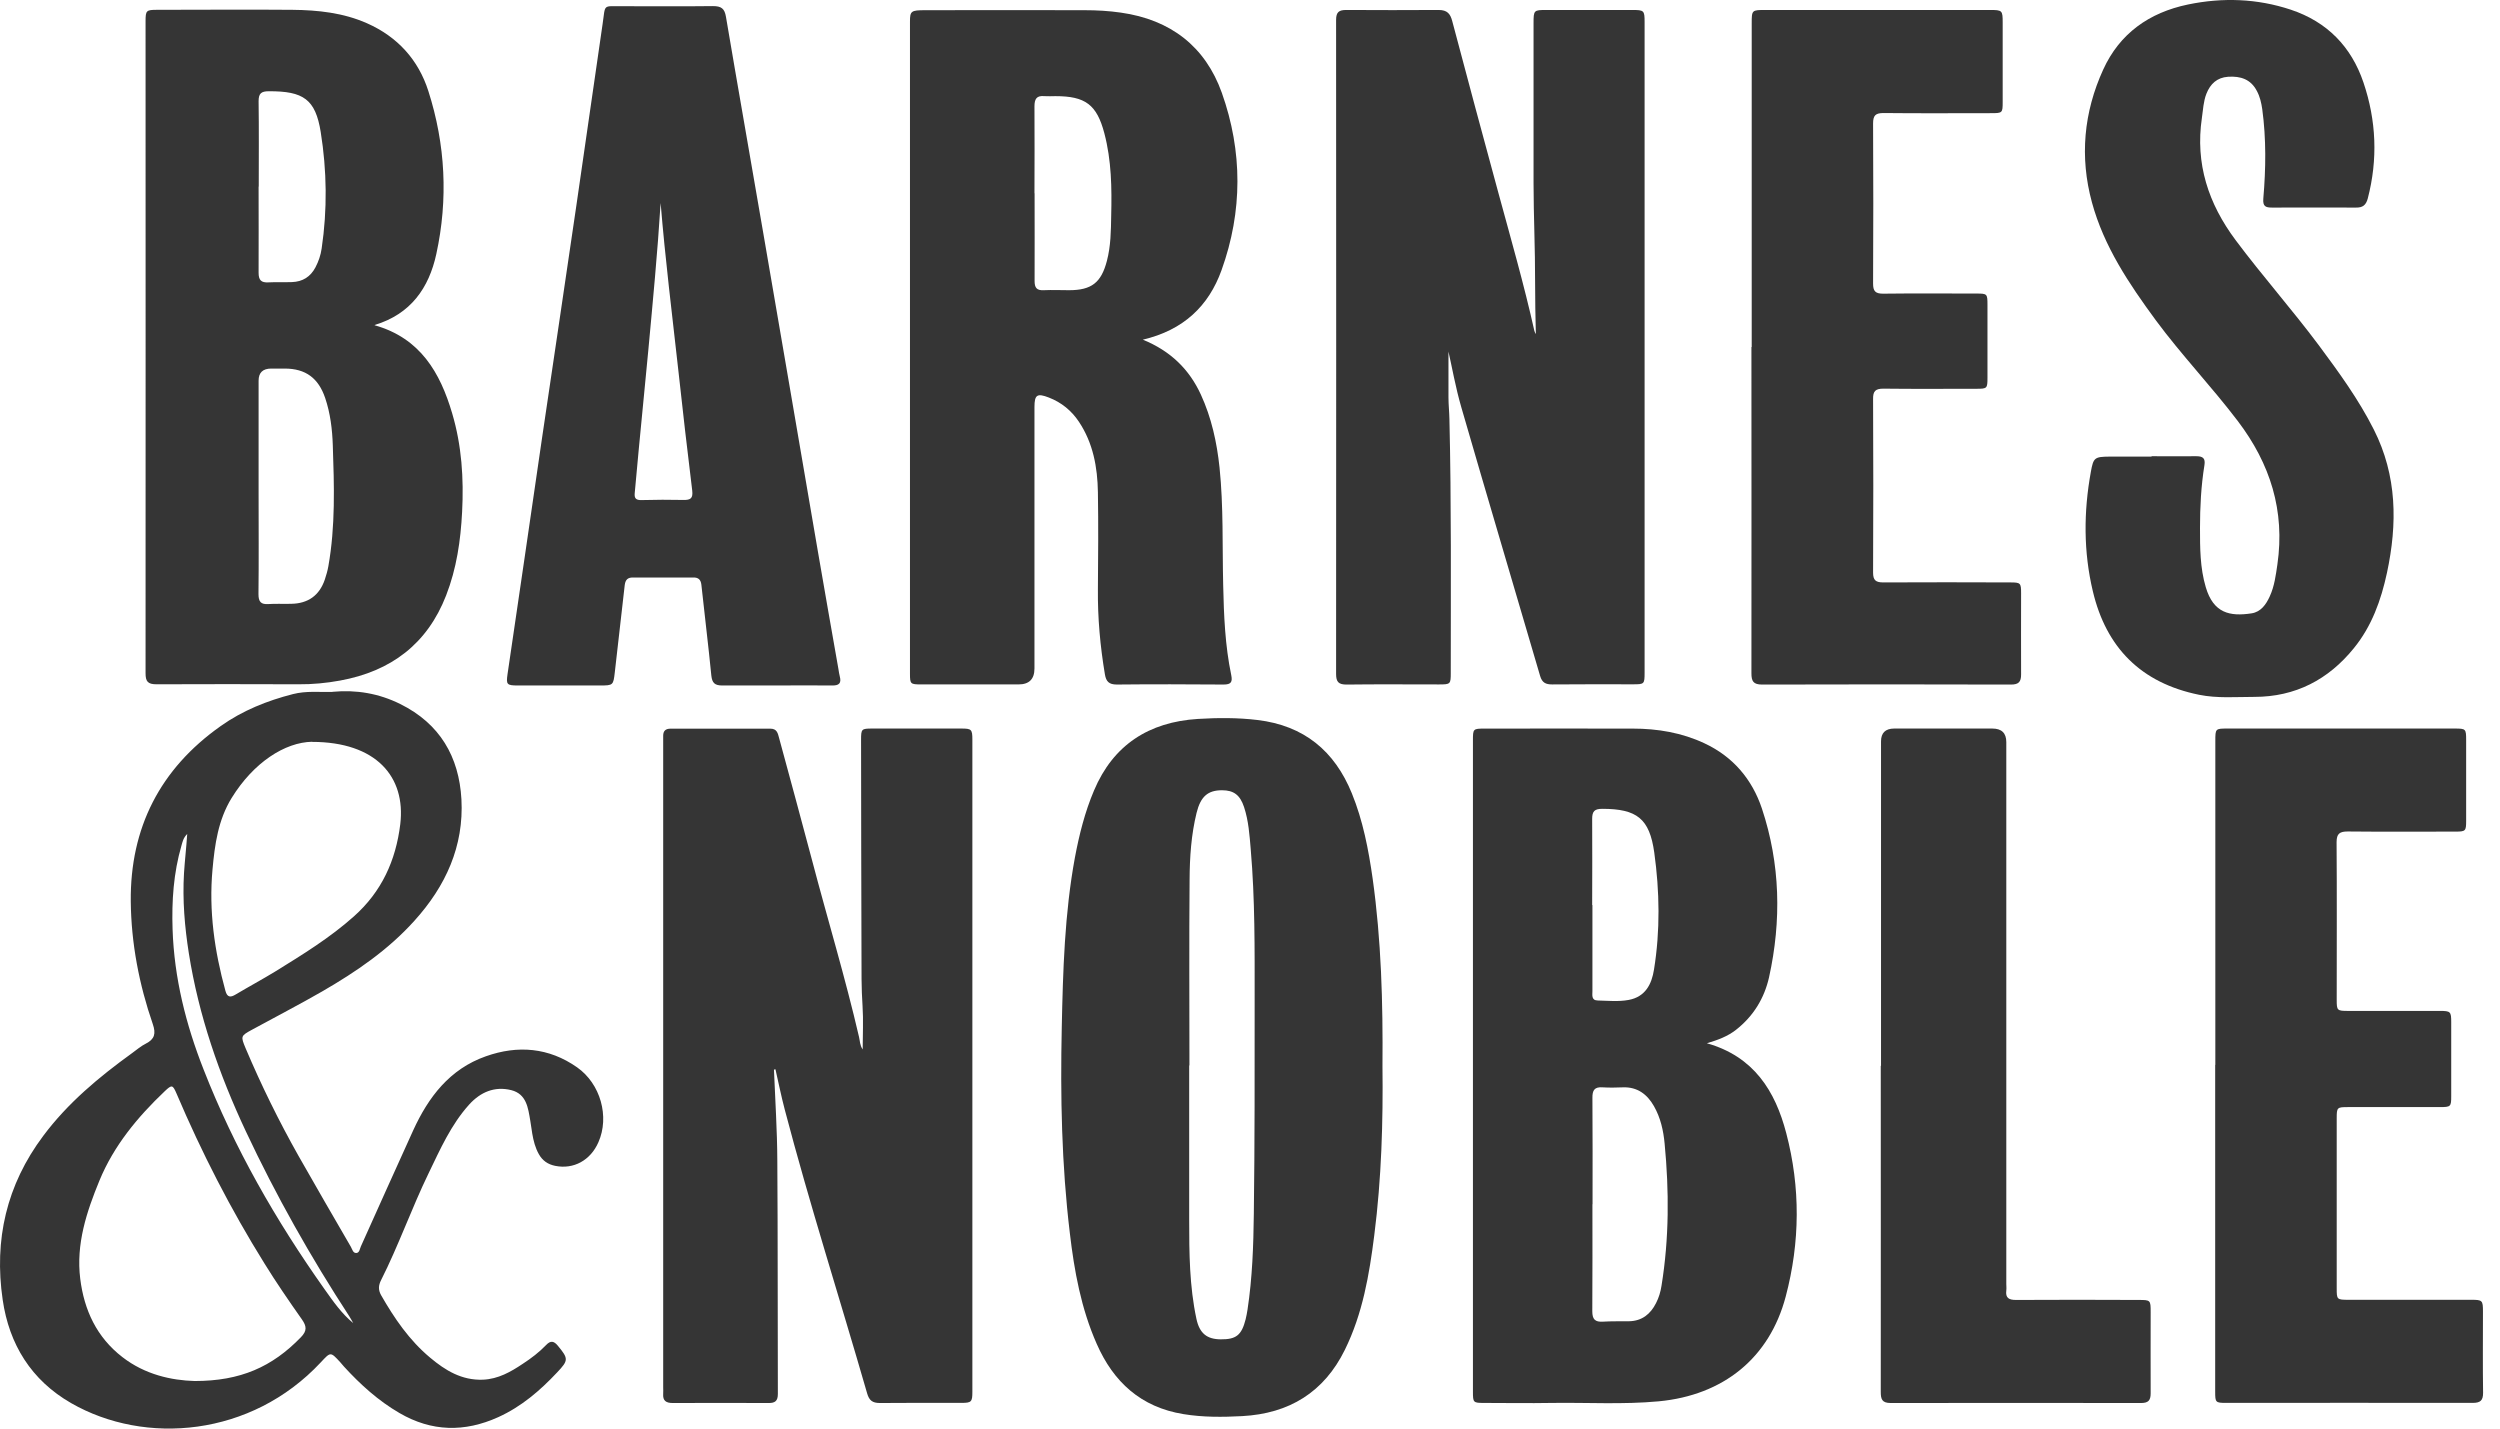 <?xml version="1.0" encoding="UTF-8"?> <svg xmlns="http://www.w3.org/2000/svg" width="98" height="56" viewBox="0 0 98 56" fill="none"><path d="M30.339 41.929C30.387 43.121 30.466 44.309 30.471 45.501C30.492 48.547 30.482 51.598 30.492 54.644C30.492 54.914 30.387 55.003 30.123 54.998C28.875 54.993 27.62 54.993 26.372 54.998C26.108 54.998 25.977 54.909 25.997 54.639C26.003 54.55 25.997 54.467 25.997 54.378C25.997 45.975 25.997 37.571 25.997 29.163C25.997 29.053 25.997 28.944 25.997 28.84C25.997 28.652 26.092 28.564 26.282 28.564C27.589 28.564 28.896 28.564 30.202 28.564C30.46 28.564 30.492 28.751 30.54 28.928C30.972 30.532 31.414 32.13 31.836 33.734C32.442 36.041 33.137 38.326 33.675 40.654C33.712 40.81 33.706 40.976 33.817 41.138C33.817 40.555 33.849 39.998 33.812 39.44C33.764 38.737 33.77 38.029 33.77 37.327C33.759 34.551 33.759 31.776 33.754 29.001C33.754 28.574 33.77 28.559 34.196 28.559C35.361 28.559 36.525 28.559 37.685 28.559C38.08 28.559 38.117 28.59 38.117 28.991C38.117 37.514 38.117 46.037 38.117 54.56C38.117 54.956 38.08 54.993 37.685 54.993C36.62 54.993 35.556 54.987 34.492 54.998C34.196 54.998 34.07 54.894 33.991 54.618C32.921 50.905 31.741 47.224 30.761 43.491C30.624 42.971 30.518 42.439 30.397 41.914L30.345 41.929H30.339Z" fill="#353535"></path><path d="M60.205 13.074C60.163 11.746 60.189 10.424 60.147 9.101C60.126 8.461 60.121 7.82 60.115 7.185C60.115 5.092 60.115 2.999 60.115 0.906C60.115 0.401 60.126 0.391 60.621 0.391C61.738 0.391 62.861 0.391 63.978 0.391C64.447 0.391 64.468 0.411 64.468 0.859C64.468 9.362 64.468 17.864 64.468 26.366C64.468 26.819 64.457 26.825 64.009 26.825C62.956 26.825 61.902 26.819 60.848 26.83C60.59 26.83 60.453 26.762 60.374 26.502C59.346 22.992 58.303 19.488 57.286 15.974C57.054 15.177 56.912 14.355 56.78 13.782C56.78 14.225 56.78 14.902 56.78 15.578C56.78 15.86 56.812 16.141 56.817 16.422C56.896 19.738 56.87 23.055 56.87 26.377C56.87 26.819 56.859 26.83 56.406 26.83C55.199 26.83 53.993 26.819 52.786 26.835C52.465 26.835 52.375 26.726 52.375 26.419C52.38 17.874 52.38 9.325 52.375 0.781C52.375 0.469 52.491 0.391 52.776 0.391C53.982 0.396 55.189 0.401 56.395 0.391C56.733 0.391 56.854 0.542 56.928 0.828C57.523 3.072 58.124 5.316 58.735 7.555C59.225 9.356 59.741 11.148 60.147 12.97C60.158 13.006 60.173 13.043 60.189 13.079L60.205 13.074Z" fill="#353535"></path><path d="M44.792 13.312C45.894 13.76 46.621 14.484 47.074 15.468C47.49 16.374 47.701 17.337 47.806 18.326C47.964 19.863 47.912 21.404 47.949 22.94C47.975 24.122 48.022 25.303 48.265 26.465C48.317 26.73 48.265 26.834 47.964 26.834C46.568 26.824 45.177 26.819 43.781 26.834C43.47 26.834 43.359 26.714 43.312 26.433C43.127 25.329 43.027 24.22 43.038 23.101C43.048 21.831 43.059 20.565 43.038 19.295C43.022 18.321 42.853 17.374 42.295 16.535C42.005 16.098 41.61 15.775 41.114 15.583C40.656 15.406 40.551 15.473 40.551 15.957C40.551 19.373 40.551 22.789 40.551 26.204C40.551 26.621 40.343 26.829 39.929 26.829C38.654 26.829 37.384 26.829 36.109 26.829C35.693 26.829 35.671 26.813 35.671 26.418C35.671 17.894 35.671 9.371 35.671 0.848C35.671 0.431 35.714 0.4 36.267 0.4C38.353 0.4 40.435 0.39 42.521 0.4C42.99 0.4 43.465 0.426 43.934 0.494C45.888 0.77 47.248 1.822 47.896 3.639C48.713 5.94 48.713 8.283 47.885 10.589C47.38 11.995 46.394 12.943 44.787 13.318L44.792 13.312ZM40.556 7.575C40.556 8.72 40.561 9.871 40.556 11.016C40.556 11.282 40.64 11.391 40.919 11.376C41.246 11.36 41.578 11.376 41.905 11.376C42.79 11.376 43.169 11.079 43.391 10.225C43.544 9.642 43.549 9.048 43.559 8.455C43.586 7.372 43.57 6.284 43.291 5.227C42.995 4.097 42.542 3.769 41.373 3.769C41.23 3.769 41.088 3.779 40.946 3.769C40.635 3.738 40.551 3.878 40.551 4.17C40.561 5.305 40.551 6.445 40.551 7.58L40.556 7.575Z" fill="#353535"></path><path d="M66.907 40.895C68.751 41.416 69.589 42.765 70.021 44.42C70.58 46.55 70.564 48.695 70 50.824C69.363 53.235 67.555 54.693 65.021 54.932C63.619 55.063 62.212 54.974 60.811 54.995C59.931 55.011 59.056 54.995 58.176 54.995C57.749 54.995 57.739 54.979 57.739 54.552C57.739 49.528 57.739 44.509 57.739 39.484C57.739 36.001 57.739 32.523 57.739 29.04C57.739 28.566 57.739 28.561 58.208 28.561C60.142 28.561 62.07 28.556 64.004 28.561C64.979 28.561 65.932 28.722 66.818 29.139C67.94 29.665 68.683 30.55 69.067 31.695C69.789 33.867 69.837 36.084 69.347 38.308C69.162 39.13 68.736 39.833 68.05 40.37C67.724 40.625 67.35 40.765 66.912 40.895H66.907ZM62.423 47.206C62.423 48.606 62.428 50.002 62.418 51.402C62.418 51.72 62.528 51.829 62.839 51.809C63.177 51.788 63.519 51.798 63.862 51.793C64.367 51.782 64.699 51.512 64.915 51.085C65.026 50.871 65.094 50.642 65.131 50.403C65.432 48.549 65.432 46.69 65.253 44.826C65.205 44.316 65.094 43.816 64.836 43.363C64.573 42.9 64.188 42.603 63.619 42.624C63.356 42.634 63.092 42.64 62.829 42.624C62.502 42.598 62.418 42.739 62.423 43.041C62.434 44.431 62.428 45.816 62.428 47.206H62.423ZM62.423 35.475C62.423 36.6 62.423 37.73 62.423 38.854C62.423 39.005 62.376 39.214 62.629 39.219C63.034 39.229 63.44 39.271 63.84 39.198C64.499 39.078 64.747 38.578 64.836 38.011C65.084 36.48 65.058 34.944 64.847 33.419C64.662 32.091 64.167 31.706 62.808 31.706C62.502 31.706 62.413 31.805 62.413 32.101C62.423 33.226 62.413 34.356 62.413 35.48L62.423 35.475Z" fill="#353535"></path><path d="M14.69 12.751C16.476 13.256 17.256 14.609 17.725 16.203C18.099 17.463 18.183 18.754 18.115 20.066C18.057 21.191 17.899 22.284 17.488 23.341C16.75 25.241 15.328 26.314 13.331 26.678C12.793 26.777 12.245 26.829 11.697 26.824C9.842 26.819 7.988 26.814 6.133 26.824C5.79 26.824 5.706 26.709 5.706 26.392C5.711 17.869 5.706 9.345 5.706 0.822C5.706 0.411 5.738 0.385 6.159 0.385C7.924 0.385 9.695 0.369 11.46 0.385C12.461 0.395 13.452 0.499 14.384 0.911C15.586 1.442 16.402 2.348 16.792 3.571C17.462 5.664 17.572 7.81 17.103 9.96C16.814 11.287 16.102 12.313 14.685 12.74L14.69 12.751ZM10.137 19.03C10.137 19.139 10.137 19.248 10.137 19.353C10.137 20.665 10.148 21.977 10.132 23.289C10.132 23.591 10.227 23.7 10.527 23.679C10.822 23.659 11.117 23.679 11.418 23.669C12.076 23.659 12.519 23.341 12.73 22.727C12.788 22.555 12.841 22.372 12.872 22.195C13.151 20.623 13.099 19.04 13.046 17.457C13.025 16.833 12.951 16.203 12.746 15.599C12.482 14.823 11.982 14.448 11.16 14.448C10.986 14.448 10.807 14.448 10.633 14.448C10.303 14.448 10.137 14.606 10.137 14.922C10.137 16.286 10.137 17.655 10.137 19.019V19.03ZM10.137 7.31C10.137 8.44 10.143 9.564 10.137 10.694C10.137 10.98 10.238 11.085 10.522 11.069C10.828 11.053 11.139 11.069 11.444 11.058C11.866 11.043 12.171 10.85 12.366 10.48C12.488 10.246 12.572 10.002 12.609 9.741C12.835 8.216 12.814 6.69 12.572 5.175C12.366 3.889 11.892 3.571 10.538 3.577C10.243 3.577 10.137 3.66 10.137 3.967C10.153 5.081 10.143 6.201 10.143 7.315L10.137 7.31Z" fill="#353535"></path><path d="M54.193 41.797C54.219 43.953 54.156 46.197 53.871 48.425C53.676 49.967 53.418 51.492 52.718 52.914C51.901 54.575 50.536 55.413 48.692 55.512C47.928 55.553 47.158 55.559 46.395 55.434C44.719 55.163 43.644 54.168 42.991 52.679C42.379 51.294 42.111 49.821 41.937 48.332C41.615 45.656 41.563 42.969 41.621 40.282C41.668 38.054 41.731 35.815 42.137 33.613C42.306 32.717 42.527 31.832 42.885 30.989C43.639 29.198 45.04 28.302 46.958 28.182C47.733 28.135 48.513 28.13 49.292 28.224C51.121 28.442 52.317 29.442 52.992 31.098C53.429 32.17 53.645 33.3 53.808 34.441C54.145 36.851 54.214 39.278 54.193 41.797ZM46.626 41.766H46.616C46.616 43.781 46.616 45.801 46.616 47.816C46.616 49.118 46.626 50.42 46.9 51.7C47.022 52.268 47.311 52.497 47.849 52.502C48.455 52.508 48.671 52.341 48.829 51.716C48.861 51.591 48.882 51.461 48.903 51.336C49.092 50.092 49.135 48.832 49.15 47.577C49.187 44.781 49.182 41.98 49.182 39.184C49.182 37.221 49.198 35.258 49.029 33.3C48.982 32.738 48.945 32.176 48.766 31.634C48.608 31.16 48.36 30.978 47.901 30.978C47.348 30.978 47.064 31.223 46.906 31.863C46.695 32.722 46.637 33.602 46.632 34.477C46.611 36.908 46.626 39.335 46.626 41.766Z" fill="#353535"></path><path d="M13.035 27.119C13.968 27.031 14.853 27.182 15.691 27.598C17.245 28.369 17.994 29.665 18.088 31.331C18.188 33.174 17.472 34.736 16.244 36.095C15.217 37.236 13.968 38.089 12.645 38.855C11.734 39.381 10.801 39.86 9.879 40.365C9.431 40.609 9.431 40.62 9.631 41.099C10.242 42.541 10.933 43.947 11.702 45.311C12.377 46.503 13.067 47.69 13.752 48.872C13.81 48.971 13.836 49.133 13.978 49.117C14.094 49.101 14.105 48.95 14.147 48.857C14.832 47.342 15.506 45.821 16.197 44.311C16.792 43.01 17.625 41.906 19.047 41.406C20.296 40.964 21.513 41.062 22.62 41.838C23.542 42.484 23.9 43.775 23.458 44.775C23.147 45.488 22.483 45.847 21.766 45.702C21.476 45.644 21.266 45.498 21.123 45.243C20.981 44.993 20.913 44.718 20.865 44.441C20.834 44.27 20.818 44.098 20.786 43.926C20.702 43.431 20.639 42.885 20.043 42.734C19.39 42.572 18.837 42.807 18.389 43.301C17.677 44.093 17.256 45.051 16.803 45.988C16.134 47.368 15.628 48.815 14.937 50.184C14.837 50.382 14.821 50.559 14.937 50.768C15.459 51.679 16.044 52.538 16.861 53.22C17.456 53.72 18.099 54.115 18.931 54.084C19.532 54.058 20.022 53.777 20.496 53.459C20.823 53.246 21.139 53.006 21.413 52.72C21.582 52.543 21.713 52.564 21.866 52.751C22.288 53.261 22.288 53.324 21.84 53.798C21.171 54.511 20.438 55.141 19.532 55.552C18.209 56.151 16.919 56.125 15.659 55.391C14.827 54.907 14.126 54.272 13.483 53.569C13.43 53.511 13.383 53.454 13.335 53.397C12.951 52.98 12.961 52.991 12.572 53.407C9.847 56.323 5.685 56.667 2.787 55.001C1.227 54.105 0.358 52.699 0.105 50.95C-0.238 48.607 0.252 46.451 1.696 44.525C2.66 43.234 3.883 42.218 5.179 41.281C5.358 41.151 5.527 41.005 5.716 40.911C6.064 40.734 6.117 40.516 5.99 40.146C5.453 38.589 5.142 36.975 5.126 35.33C5.1 32.456 6.27 30.144 8.651 28.462C9.51 27.853 10.469 27.468 11.486 27.208C11.997 27.077 12.514 27.135 13.025 27.124L13.035 27.119ZM7.634 54.136C9.426 54.136 10.669 53.584 11.797 52.418C12.039 52.168 12.024 51.991 11.834 51.72C11.328 51.002 10.827 50.273 10.364 49.523C9.041 47.399 7.903 45.176 6.923 42.874C6.77 42.52 6.739 42.51 6.459 42.775C5.39 43.791 4.462 44.91 3.898 46.279C3.393 47.508 2.976 48.768 3.145 50.127C3.298 51.356 3.788 52.418 4.799 53.199C5.685 53.886 6.723 54.11 7.629 54.136H7.634ZM12.234 29.077C11.17 29.098 9.942 29.884 9.078 31.284C8.551 32.144 8.419 33.102 8.33 34.086C8.182 35.71 8.409 37.282 8.836 38.839C8.909 39.105 9.036 39.105 9.236 38.985C9.752 38.678 10.285 38.391 10.796 38.079C11.865 37.418 12.94 36.757 13.878 35.918C14.958 34.955 15.517 33.737 15.691 32.305C15.912 30.446 14.742 29.082 12.229 29.082L12.234 29.077ZM13.852 51.877C13.799 51.783 13.752 51.689 13.694 51.601C12.176 49.273 10.817 46.863 9.637 44.348C8.588 42.114 7.787 39.802 7.402 37.366C7.239 36.33 7.15 35.283 7.213 34.226C7.244 33.737 7.302 33.247 7.339 32.69C7.176 32.857 7.155 33.008 7.113 33.148C6.802 34.221 6.728 35.319 6.765 36.428C6.828 38.339 7.287 40.162 7.982 41.927C9.183 44.999 10.812 47.841 12.719 50.533C13.056 51.007 13.388 51.491 13.852 51.871V51.877Z" fill="#353535"></path><path d="M30.418 26.871C29.717 26.871 29.011 26.866 28.31 26.871C28.021 26.871 27.915 26.772 27.884 26.481C27.768 25.294 27.62 24.112 27.494 22.924C27.473 22.727 27.378 22.633 27.177 22.638C26.387 22.638 25.597 22.638 24.806 22.638C24.606 22.638 24.517 22.727 24.49 22.93C24.364 24.07 24.227 25.21 24.1 26.356C24.042 26.861 24.037 26.871 23.521 26.871C22.446 26.871 21.371 26.871 20.296 26.871C19.864 26.871 19.838 26.829 19.895 26.428C20.349 23.351 20.797 20.274 21.244 17.197C21.692 14.151 22.151 11.105 22.593 8.06C22.941 5.691 23.273 3.316 23.621 0.947C23.742 0.135 23.605 0.25 24.422 0.244C25.597 0.239 26.772 0.255 27.947 0.239C28.273 0.239 28.405 0.333 28.458 0.661C28.937 3.493 29.438 6.321 29.923 9.153C30.645 13.329 31.356 17.51 32.073 21.685C32.336 23.2 32.599 24.721 32.868 26.236C32.884 26.33 32.895 26.428 32.921 26.522C32.989 26.783 32.889 26.876 32.621 26.871C31.883 26.861 31.151 26.871 30.413 26.871H30.418ZM25.897 7.955C25.776 9.892 25.591 11.819 25.412 13.75C25.291 15.042 25.159 16.338 25.038 17.629C24.986 18.202 24.933 18.775 24.88 19.342C24.864 19.535 24.933 19.608 25.144 19.603C25.692 19.587 26.24 19.587 26.788 19.598C27.067 19.603 27.172 19.54 27.135 19.228C26.94 17.65 26.761 16.067 26.587 14.485C26.345 12.313 26.076 10.142 25.897 7.961V7.955Z" fill="#353535"></path><path d="M84.353 17.884C84.933 17.884 85.518 17.889 86.098 17.884C86.356 17.884 86.456 17.967 86.414 18.233C86.282 19.05 86.24 19.873 86.24 20.695C86.24 21.471 86.24 22.257 86.466 23.017C86.767 24.038 87.41 24.173 88.263 24.043C88.627 23.986 88.832 23.694 88.975 23.377C89.159 22.976 89.212 22.544 89.275 22.117C89.575 20.024 88.996 18.181 87.721 16.504C86.693 15.15 85.513 13.916 84.506 12.552C83.458 11.126 82.472 9.657 82.004 7.934C81.519 6.153 81.682 4.399 82.446 2.727C83.089 1.316 84.243 0.494 85.771 0.176C87.13 -0.105 88.479 -0.058 89.797 0.379C91.225 0.853 92.173 1.832 92.647 3.232C93.153 4.727 93.216 6.247 92.816 7.783C92.747 8.038 92.621 8.142 92.357 8.137C91.261 8.132 90.16 8.137 89.064 8.137C88.817 8.137 88.695 8.095 88.722 7.783C88.822 6.617 88.838 5.445 88.68 4.279C88.643 4.029 88.59 3.789 88.469 3.566C88.232 3.107 87.831 2.977 87.341 3.009C86.904 3.04 86.646 3.29 86.493 3.67C86.372 3.977 86.361 4.305 86.314 4.623C86.05 6.414 86.567 7.981 87.636 9.413C88.685 10.818 89.849 12.13 90.898 13.536C91.683 14.593 92.457 15.655 93.053 16.837C93.97 18.649 93.98 20.534 93.569 22.455C93.338 23.528 92.974 24.548 92.268 25.413C91.272 26.641 89.981 27.318 88.369 27.318C87.647 27.318 86.925 27.381 86.203 27.235C83.921 26.771 82.562 25.381 82.04 23.179C81.671 21.633 81.677 20.06 81.961 18.498C82.061 17.936 82.109 17.905 82.694 17.899C83.242 17.899 83.79 17.899 84.338 17.899C84.338 17.899 84.338 17.894 84.338 17.889L84.353 17.884Z" fill="#353535"></path><path d="M86.841 41.742C86.841 37.514 86.841 33.281 86.841 29.053C86.841 28.559 86.841 28.559 87.326 28.559C90.287 28.559 93.253 28.559 96.215 28.559C96.662 28.559 96.673 28.569 96.673 29.017C96.673 30.069 96.673 31.12 96.673 32.172C96.673 32.578 96.652 32.599 96.251 32.599C94.845 32.599 93.443 32.609 92.036 32.594C91.715 32.594 91.594 32.677 91.594 33.016C91.609 35.077 91.599 37.139 91.599 39.196C91.599 39.612 91.615 39.628 92.052 39.628C93.248 39.628 94.444 39.628 95.64 39.628C96.062 39.628 96.088 39.654 96.088 40.07C96.088 41.034 96.088 42.002 96.088 42.965C96.088 43.382 96.072 43.398 95.635 43.398C94.439 43.398 93.243 43.398 92.047 43.398C91.615 43.398 91.599 43.408 91.599 43.835C91.599 46.058 91.599 48.281 91.599 50.505C91.599 50.942 91.604 50.952 92.068 50.952C93.67 50.952 95.271 50.952 96.873 50.952C97.311 50.952 97.332 50.973 97.332 51.416C97.332 52.478 97.321 53.54 97.337 54.602C97.337 54.904 97.226 54.993 96.931 54.993C93.707 54.987 90.477 54.993 87.252 54.993C86.851 54.993 86.835 54.972 86.835 54.56C86.835 50.286 86.835 46.016 86.835 41.742H86.841Z" fill="#353535"></path><path d="M68.667 13.6C68.667 9.372 68.667 5.139 68.667 0.911C68.667 0.396 68.672 0.391 69.204 0.391C72.134 0.391 75.064 0.391 77.999 0.391C78.489 0.391 78.505 0.406 78.505 0.88C78.505 1.921 78.505 2.963 78.505 4.004C78.505 4.426 78.494 4.436 78.057 4.436C76.65 4.436 75.248 4.447 73.841 4.431C73.525 4.431 73.425 4.519 73.425 4.837C73.436 6.93 73.436 9.023 73.425 11.116C73.425 11.408 73.509 11.512 73.815 11.512C75.032 11.496 76.249 11.507 77.472 11.507C77.899 11.507 77.909 11.517 77.909 11.949C77.909 12.902 77.909 13.86 77.909 14.813C77.909 15.224 77.893 15.24 77.488 15.24C76.27 15.24 75.048 15.25 73.831 15.235C73.509 15.235 73.42 15.339 73.425 15.646C73.436 17.911 73.436 20.181 73.425 22.446C73.425 22.748 73.531 22.831 73.826 22.831C75.485 22.821 77.14 22.826 78.8 22.831C79.205 22.831 79.227 22.852 79.227 23.253C79.227 24.315 79.221 25.377 79.227 26.439C79.227 26.731 79.132 26.835 78.826 26.835C75.575 26.825 72.329 26.825 69.078 26.835C68.73 26.835 68.656 26.705 68.656 26.392C68.662 22.128 68.656 17.869 68.656 13.605L68.667 13.6Z" fill="#353535"></path><path d="M73.736 41.783C73.736 37.545 73.736 33.307 73.736 29.064C73.736 28.73 73.907 28.562 74.248 28.559C75.533 28.559 76.814 28.559 78.099 28.559C78.465 28.559 78.647 28.736 78.647 29.09C78.647 36.171 78.647 43.252 78.647 50.328C78.647 50.416 78.658 50.505 78.647 50.588C78.61 50.879 78.747 50.958 79.027 50.958C80.628 50.947 82.23 50.952 83.832 50.958C84.301 50.958 84.306 50.963 84.306 51.431C84.306 52.493 84.301 53.556 84.306 54.618C84.306 54.899 84.212 54.998 83.927 54.998C80.655 54.993 77.388 54.993 74.116 54.998C73.773 54.998 73.726 54.847 73.726 54.56C73.731 50.301 73.726 46.037 73.726 41.778L73.736 41.783Z" fill="#353535"></path></svg> 